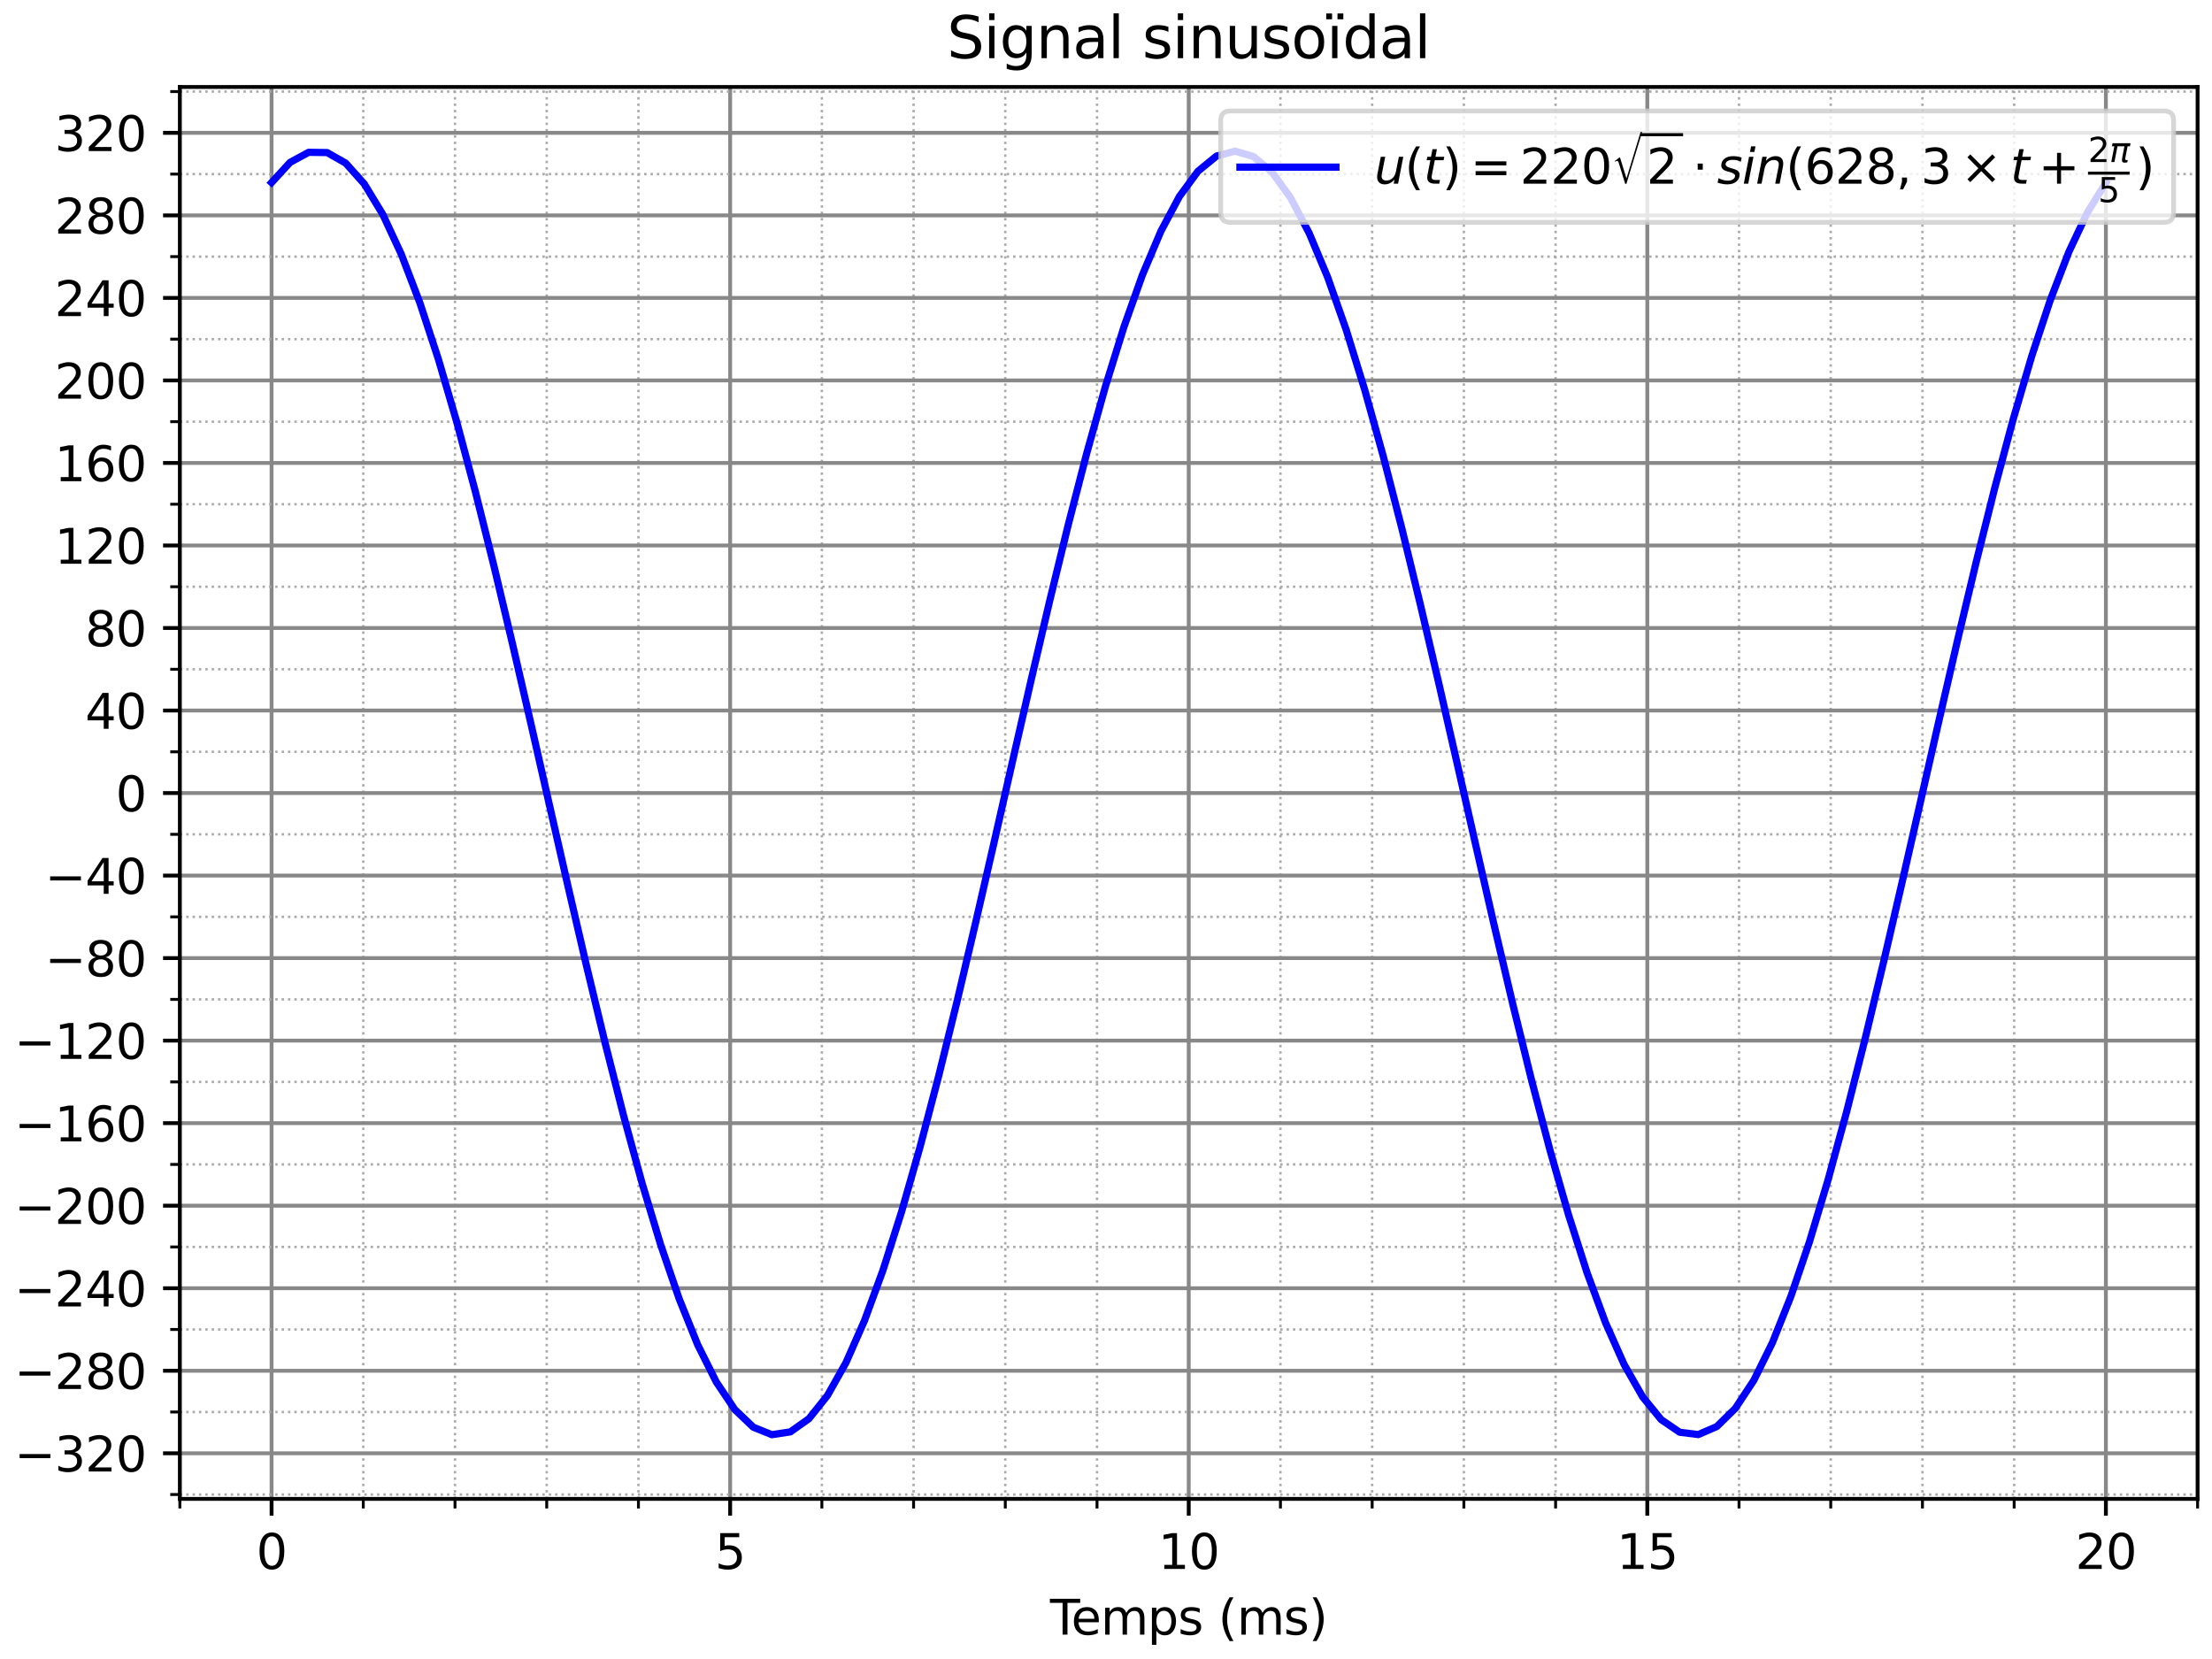 <?xml version="1.0" encoding="utf-8" standalone="no"?>
<!DOCTYPE svg PUBLIC "-//W3C//DTD SVG 1.1//EN"
  "http://www.w3.org/Graphics/SVG/1.1/DTD/svg11.dtd">
<svg xmlns:xlink="http://www.w3.org/1999/xlink" width="460.8pt" height="345.6pt" viewBox="0 0 460.8 345.6" xmlns="http://www.w3.org/2000/svg" version="1.1">
 <defs>
  <style type="text/css">*{stroke-linejoin: round; stroke-linecap: butt}</style>
 </defs>
 <g id="figure_1">
  <g id="patch_1">
   <path d="M 0 345.6 
L 460.8 345.6 
L 460.8 0 
L 0 0 
z
" style="fill: #ffffff"/>
  </g>
  <g id="axes_1">
   <g id="patch_2">
    <path d="M 37.467 312.244 
L 457.8 312.244 
L 457.8 18.118 
L 37.467 18.118 
z
" style="fill: #ffffff"/>
   </g>
   <g id="matplotlib.axis_1">
    <g id="xtick_1">
     <g id="line2d_1">
      <path d="M 56.573 312.244 
L 56.573 18.118 
" clip-path="url(#p493d3ebd73)" style="fill: none; stroke: #888888; stroke-width: 0.8; stroke-linecap: square"/>
     </g>
     <g id="line2d_2">
      <defs>
       <path id="m77d4a01c93" d="M 0 0 
L 0 3.5 
" style="stroke: #000000; stroke-width: 0.8"/>
      </defs>
      <g>
       <use xlink:href="#m77d4a01c93" x="56.573" y="312.244" style="stroke: #000000; stroke-width: 0.8"/>
      </g>
     </g>
     <g id="text_1">
      <!-- 0 -->
      <g transform="translate(53.392 326.842) scale(0.1 -0.1)">
       <defs>
        <path id="DejaVuSans-30" d="M 2034 4250 
Q 1547 4250 1301 3770 
Q 1056 3291 1056 2328 
Q 1056 1369 1301 889 
Q 1547 409 2034 409 
Q 2525 409 2770 889 
Q 3016 1369 3016 2328 
Q 3016 3291 2770 3770 
Q 2525 4250 2034 4250 
z
M 2034 4750 
Q 2819 4750 3233 4129 
Q 3647 3509 3647 2328 
Q 3647 1150 3233 529 
Q 2819 -91 2034 -91 
Q 1250 -91 836 529 
Q 422 1150 422 2328 
Q 422 3509 836 4129 
Q 1250 4750 2034 4750 
z
" transform="scale(0.016)"/>
       </defs>
       <use xlink:href="#DejaVuSans-30"/>
      </g>
     </g>
    </g>
    <g id="xtick_2">
     <g id="line2d_3">
      <path d="M 152.104 312.244 
L 152.104 18.118 
" clip-path="url(#p493d3ebd73)" style="fill: none; stroke: #888888; stroke-width: 0.8; stroke-linecap: square"/>
     </g>
     <g id="line2d_4">
      <g>
       <use xlink:href="#m77d4a01c93" x="152.104" y="312.244" style="stroke: #000000; stroke-width: 0.8"/>
      </g>
     </g>
     <g id="text_2">
      <!-- 5 -->
      <g transform="translate(148.922 326.842) scale(0.1 -0.1)">
       <defs>
        <path id="DejaVuSans-35" d="M 691 4666 
L 3169 4666 
L 3169 4134 
L 1269 4134 
L 1269 2991 
Q 1406 3038 1543 3061 
Q 1681 3084 1819 3084 
Q 2600 3084 3056 2656 
Q 3513 2228 3513 1497 
Q 3513 744 3044 326 
Q 2575 -91 1722 -91 
Q 1428 -91 1123 -41 
Q 819 9 494 109 
L 494 744 
Q 775 591 1075 516 
Q 1375 441 1709 441 
Q 2250 441 2565 725 
Q 2881 1009 2881 1497 
Q 2881 1984 2565 2268 
Q 2250 2553 1709 2553 
Q 1456 2553 1204 2497 
Q 953 2441 691 2322 
L 691 4666 
z
" transform="scale(0.016)"/>
       </defs>
       <use xlink:href="#DejaVuSans-35"/>
      </g>
     </g>
    </g>
    <g id="xtick_3">
     <g id="line2d_5">
      <path d="M 247.634 312.244 
L 247.634 18.118 
" clip-path="url(#p493d3ebd73)" style="fill: none; stroke: #888888; stroke-width: 0.8; stroke-linecap: square"/>
     </g>
     <g id="line2d_6">
      <g>
       <use xlink:href="#m77d4a01c93" x="247.634" y="312.244" style="stroke: #000000; stroke-width: 0.8"/>
      </g>
     </g>
     <g id="text_3">
      <!-- 10 -->
      <g transform="translate(241.271 326.842) scale(0.1 -0.1)">
       <defs>
        <path id="DejaVuSans-31" d="M 794 531 
L 1825 531 
L 1825 4091 
L 703 3866 
L 703 4441 
L 1819 4666 
L 2450 4666 
L 2450 531 
L 3481 531 
L 3481 0 
L 794 0 
L 794 531 
z
" transform="scale(0.016)"/>
       </defs>
       <use xlink:href="#DejaVuSans-31"/>
       <use xlink:href="#DejaVuSans-30" x="63.623"/>
      </g>
     </g>
    </g>
    <g id="xtick_4">
     <g id="line2d_7">
      <path d="M 343.164 312.244 
L 343.164 18.118 
" clip-path="url(#p493d3ebd73)" style="fill: none; stroke: #888888; stroke-width: 0.8; stroke-linecap: square"/>
     </g>
     <g id="line2d_8">
      <g>
       <use xlink:href="#m77d4a01c93" x="343.164" y="312.244" style="stroke: #000000; stroke-width: 0.8"/>
      </g>
     </g>
     <g id="text_4">
      <!-- 15 -->
      <g transform="translate(336.801 326.842) scale(0.1 -0.1)">
       <use xlink:href="#DejaVuSans-31"/>
       <use xlink:href="#DejaVuSans-35" x="63.623"/>
      </g>
     </g>
    </g>
    <g id="xtick_5">
     <g id="line2d_9">
      <path d="M 438.694 312.244 
L 438.694 18.118 
" clip-path="url(#p493d3ebd73)" style="fill: none; stroke: #888888; stroke-width: 0.8; stroke-linecap: square"/>
     </g>
     <g id="line2d_10">
      <g>
       <use xlink:href="#m77d4a01c93" x="438.694" y="312.244" style="stroke: #000000; stroke-width: 0.8"/>
      </g>
     </g>
     <g id="text_5">
      <!-- 20 -->
      <g transform="translate(432.331 326.842) scale(0.1 -0.1)">
       <defs>
        <path id="DejaVuSans-32" d="M 1228 531 
L 3431 531 
L 3431 0 
L 469 0 
L 469 531 
Q 828 903 1448 1529 
Q 2069 2156 2228 2338 
Q 2531 2678 2651 2914 
Q 2772 3150 2772 3378 
Q 2772 3750 2511 3984 
Q 2250 4219 1831 4219 
Q 1534 4219 1204 4116 
Q 875 4013 500 3803 
L 500 4441 
Q 881 4594 1212 4672 
Q 1544 4750 1819 4750 
Q 2544 4750 2975 4387 
Q 3406 4025 3406 3419 
Q 3406 3131 3298 2873 
Q 3191 2616 2906 2266 
Q 2828 2175 2409 1742 
Q 1991 1309 1228 531 
z
" transform="scale(0.016)"/>
       </defs>
       <use xlink:href="#DejaVuSans-32"/>
       <use xlink:href="#DejaVuSans-30" x="63.623"/>
      </g>
     </g>
    </g>
    <g id="xtick_6">
     <g id="line2d_11">
      <path d="M 37.467 312.244 
L 37.467 18.118 
" clip-path="url(#p493d3ebd73)" style="fill: none; stroke-dasharray: 0.5,0.825; stroke-dashoffset: 0; stroke: #aaaaaa; stroke-width: 0.5"/>
     </g>
     <g id="line2d_12">
      <defs>
       <path id="mf59ec5b44b" d="M 0 0 
L 0 2 
" style="stroke: #000000; stroke-width: 0.6"/>
      </defs>
      <g>
       <use xlink:href="#mf59ec5b44b" x="37.467" y="312.244" style="stroke: #000000; stroke-width: 0.6"/>
      </g>
     </g>
    </g>
    <g id="xtick_7">
     <g id="line2d_13">
      <path d="M 75.679 312.244 
L 75.679 18.118 
" clip-path="url(#p493d3ebd73)" style="fill: none; stroke-dasharray: 0.5,0.825; stroke-dashoffset: 0; stroke: #aaaaaa; stroke-width: 0.5"/>
     </g>
     <g id="line2d_14">
      <g>
       <use xlink:href="#mf59ec5b44b" x="75.679" y="312.244" style="stroke: #000000; stroke-width: 0.6"/>
      </g>
     </g>
    </g>
    <g id="xtick_8">
     <g id="line2d_15">
      <path d="M 94.785 312.244 
L 94.785 18.118 
" clip-path="url(#p493d3ebd73)" style="fill: none; stroke-dasharray: 0.5,0.825; stroke-dashoffset: 0; stroke: #aaaaaa; stroke-width: 0.5"/>
     </g>
     <g id="line2d_16">
      <g>
       <use xlink:href="#mf59ec5b44b" x="94.785" y="312.244" style="stroke: #000000; stroke-width: 0.6"/>
      </g>
     </g>
    </g>
    <g id="xtick_9">
     <g id="line2d_17">
      <path d="M 113.891 312.244 
L 113.891 18.118 
" clip-path="url(#p493d3ebd73)" style="fill: none; stroke-dasharray: 0.5,0.825; stroke-dashoffset: 0; stroke: #aaaaaa; stroke-width: 0.5"/>
     </g>
     <g id="line2d_18">
      <g>
       <use xlink:href="#mf59ec5b44b" x="113.891" y="312.244" style="stroke: #000000; stroke-width: 0.6"/>
      </g>
     </g>
    </g>
    <g id="xtick_10">
     <g id="line2d_19">
      <path d="M 132.998 312.244 
L 132.998 18.118 
" clip-path="url(#p493d3ebd73)" style="fill: none; stroke-dasharray: 0.5,0.825; stroke-dashoffset: 0; stroke: #aaaaaa; stroke-width: 0.5"/>
     </g>
     <g id="line2d_20">
      <g>
       <use xlink:href="#mf59ec5b44b" x="132.998" y="312.244" style="stroke: #000000; stroke-width: 0.6"/>
      </g>
     </g>
    </g>
    <g id="xtick_11">
     <g id="line2d_21">
      <path d="M 171.21 312.244 
L 171.21 18.118 
" clip-path="url(#p493d3ebd73)" style="fill: none; stroke-dasharray: 0.5,0.825; stroke-dashoffset: 0; stroke: #aaaaaa; stroke-width: 0.5"/>
     </g>
     <g id="line2d_22">
      <g>
       <use xlink:href="#mf59ec5b44b" x="171.21" y="312.244" style="stroke: #000000; stroke-width: 0.6"/>
      </g>
     </g>
    </g>
    <g id="xtick_12">
     <g id="line2d_23">
      <path d="M 190.316 312.244 
L 190.316 18.118 
" clip-path="url(#p493d3ebd73)" style="fill: none; stroke-dasharray: 0.5,0.825; stroke-dashoffset: 0; stroke: #aaaaaa; stroke-width: 0.5"/>
     </g>
     <g id="line2d_24">
      <g>
       <use xlink:href="#mf59ec5b44b" x="190.316" y="312.244" style="stroke: #000000; stroke-width: 0.6"/>
      </g>
     </g>
    </g>
    <g id="xtick_13">
     <g id="line2d_25">
      <path d="M 209.422 312.244 
L 209.422 18.118 
" clip-path="url(#p493d3ebd73)" style="fill: none; stroke-dasharray: 0.5,0.825; stroke-dashoffset: 0; stroke: #aaaaaa; stroke-width: 0.5"/>
     </g>
     <g id="line2d_26">
      <g>
       <use xlink:href="#mf59ec5b44b" x="209.422" y="312.244" style="stroke: #000000; stroke-width: 0.6"/>
      </g>
     </g>
    </g>
    <g id="xtick_14">
     <g id="line2d_27">
      <path d="M 228.528 312.244 
L 228.528 18.118 
" clip-path="url(#p493d3ebd73)" style="fill: none; stroke-dasharray: 0.5,0.825; stroke-dashoffset: 0; stroke: #aaaaaa; stroke-width: 0.5"/>
     </g>
     <g id="line2d_28">
      <g>
       <use xlink:href="#mf59ec5b44b" x="228.528" y="312.244" style="stroke: #000000; stroke-width: 0.6"/>
      </g>
     </g>
    </g>
    <g id="xtick_15">
     <g id="line2d_29">
      <path d="M 266.74 312.244 
L 266.74 18.118 
" clip-path="url(#p493d3ebd73)" style="fill: none; stroke-dasharray: 0.5,0.825; stroke-dashoffset: 0; stroke: #aaaaaa; stroke-width: 0.5"/>
     </g>
     <g id="line2d_30">
      <g>
       <use xlink:href="#mf59ec5b44b" x="266.74" y="312.244" style="stroke: #000000; stroke-width: 0.6"/>
      </g>
     </g>
    </g>
    <g id="xtick_16">
     <g id="line2d_31">
      <path d="M 285.846 312.244 
L 285.846 18.118 
" clip-path="url(#p493d3ebd73)" style="fill: none; stroke-dasharray: 0.5,0.825; stroke-dashoffset: 0; stroke: #aaaaaa; stroke-width: 0.5"/>
     </g>
     <g id="line2d_32">
      <g>
       <use xlink:href="#mf59ec5b44b" x="285.846" y="312.244" style="stroke: #000000; stroke-width: 0.6"/>
      </g>
     </g>
    </g>
    <g id="xtick_17">
     <g id="line2d_33">
      <path d="M 304.952 312.244 
L 304.952 18.118 
" clip-path="url(#p493d3ebd73)" style="fill: none; stroke-dasharray: 0.5,0.825; stroke-dashoffset: 0; stroke: #aaaaaa; stroke-width: 0.5"/>
     </g>
     <g id="line2d_34">
      <g>
       <use xlink:href="#mf59ec5b44b" x="304.952" y="312.244" style="stroke: #000000; stroke-width: 0.6"/>
      </g>
     </g>
    </g>
    <g id="xtick_18">
     <g id="line2d_35">
      <path d="M 324.058 312.244 
L 324.058 18.118 
" clip-path="url(#p493d3ebd73)" style="fill: none; stroke-dasharray: 0.5,0.825; stroke-dashoffset: 0; stroke: #aaaaaa; stroke-width: 0.5"/>
     </g>
     <g id="line2d_36">
      <g>
       <use xlink:href="#mf59ec5b44b" x="324.058" y="312.244" style="stroke: #000000; stroke-width: 0.6"/>
      </g>
     </g>
    </g>
    <g id="xtick_19">
     <g id="line2d_37">
      <path d="M 362.27 312.244 
L 362.27 18.118 
" clip-path="url(#p493d3ebd73)" style="fill: none; stroke-dasharray: 0.5,0.825; stroke-dashoffset: 0; stroke: #aaaaaa; stroke-width: 0.5"/>
     </g>
     <g id="line2d_38">
      <g>
       <use xlink:href="#mf59ec5b44b" x="362.27" y="312.244" style="stroke: #000000; stroke-width: 0.6"/>
      </g>
     </g>
    </g>
    <g id="xtick_20">
     <g id="line2d_39">
      <path d="M 381.376 312.244 
L 381.376 18.118 
" clip-path="url(#p493d3ebd73)" style="fill: none; stroke-dasharray: 0.5,0.825; stroke-dashoffset: 0; stroke: #aaaaaa; stroke-width: 0.5"/>
     </g>
     <g id="line2d_40">
      <g>
       <use xlink:href="#mf59ec5b44b" x="381.376" y="312.244" style="stroke: #000000; stroke-width: 0.6"/>
      </g>
     </g>
    </g>
    <g id="xtick_21">
     <g id="line2d_41">
      <path d="M 400.482 312.244 
L 400.482 18.118 
" clip-path="url(#p493d3ebd73)" style="fill: none; stroke-dasharray: 0.5,0.825; stroke-dashoffset: 0; stroke: #aaaaaa; stroke-width: 0.5"/>
     </g>
     <g id="line2d_42">
      <g>
       <use xlink:href="#mf59ec5b44b" x="400.482" y="312.244" style="stroke: #000000; stroke-width: 0.6"/>
      </g>
     </g>
    </g>
    <g id="xtick_22">
     <g id="line2d_43">
      <path d="M 419.588 312.244 
L 419.588 18.118 
" clip-path="url(#p493d3ebd73)" style="fill: none; stroke-dasharray: 0.5,0.825; stroke-dashoffset: 0; stroke: #aaaaaa; stroke-width: 0.5"/>
     </g>
     <g id="line2d_44">
      <g>
       <use xlink:href="#mf59ec5b44b" x="419.588" y="312.244" style="stroke: #000000; stroke-width: 0.6"/>
      </g>
     </g>
    </g>
    <g id="xtick_23">
     <g id="line2d_45">
      <path d="M 457.8 312.244 
L 457.8 18.118 
" clip-path="url(#p493d3ebd73)" style="fill: none; stroke-dasharray: 0.5,0.825; stroke-dashoffset: 0; stroke: #aaaaaa; stroke-width: 0.5"/>
     </g>
     <g id="line2d_46">
      <g>
       <use xlink:href="#mf59ec5b44b" x="457.8" y="312.244" style="stroke: #000000; stroke-width: 0.6"/>
      </g>
     </g>
    </g>
    <g id="text_6">
     <!-- Temps (ms) -->
     <g transform="translate(218.738 340.52) scale(0.1 -0.1)">
      <defs>
       <path id="DejaVuSans-54" d="M -19 4666 
L 3928 4666 
L 3928 4134 
L 2272 4134 
L 2272 0 
L 1638 0 
L 1638 4134 
L -19 4134 
L -19 4666 
z
" transform="scale(0.016)"/>
       <path id="DejaVuSans-65" d="M 3597 1894 
L 3597 1613 
L 953 1613 
Q 991 1019 1311 708 
Q 1631 397 2203 397 
Q 2534 397 2845 478 
Q 3156 559 3463 722 
L 3463 178 
Q 3153 47 2828 -22 
Q 2503 -91 2169 -91 
Q 1331 -91 842 396 
Q 353 884 353 1716 
Q 353 2575 817 3079 
Q 1281 3584 2069 3584 
Q 2775 3584 3186 3129 
Q 3597 2675 3597 1894 
z
M 3022 2063 
Q 3016 2534 2758 2815 
Q 2500 3097 2075 3097 
Q 1594 3097 1305 2825 
Q 1016 2553 972 2059 
L 3022 2063 
z
" transform="scale(0.016)"/>
       <path id="DejaVuSans-6d" d="M 3328 2828 
Q 3544 3216 3844 3400 
Q 4144 3584 4550 3584 
Q 5097 3584 5394 3201 
Q 5691 2819 5691 2113 
L 5691 0 
L 5113 0 
L 5113 2094 
Q 5113 2597 4934 2840 
Q 4756 3084 4391 3084 
Q 3944 3084 3684 2787 
Q 3425 2491 3425 1978 
L 3425 0 
L 2847 0 
L 2847 2094 
Q 2847 2600 2669 2842 
Q 2491 3084 2119 3084 
Q 1678 3084 1418 2786 
Q 1159 2488 1159 1978 
L 1159 0 
L 581 0 
L 581 3500 
L 1159 3500 
L 1159 2956 
Q 1356 3278 1631 3431 
Q 1906 3584 2284 3584 
Q 2666 3584 2933 3390 
Q 3200 3197 3328 2828 
z
" transform="scale(0.016)"/>
       <path id="DejaVuSans-70" d="M 1159 525 
L 1159 -1331 
L 581 -1331 
L 581 3500 
L 1159 3500 
L 1159 2969 
Q 1341 3281 1617 3432 
Q 1894 3584 2278 3584 
Q 2916 3584 3314 3078 
Q 3713 2572 3713 1747 
Q 3713 922 3314 415 
Q 2916 -91 2278 -91 
Q 1894 -91 1617 61 
Q 1341 213 1159 525 
z
M 3116 1747 
Q 3116 2381 2855 2742 
Q 2594 3103 2138 3103 
Q 1681 3103 1420 2742 
Q 1159 2381 1159 1747 
Q 1159 1113 1420 752 
Q 1681 391 2138 391 
Q 2594 391 2855 752 
Q 3116 1113 3116 1747 
z
" transform="scale(0.016)"/>
       <path id="DejaVuSans-73" d="M 2834 3397 
L 2834 2853 
Q 2591 2978 2328 3040 
Q 2066 3103 1784 3103 
Q 1356 3103 1142 2972 
Q 928 2841 928 2578 
Q 928 2378 1081 2264 
Q 1234 2150 1697 2047 
L 1894 2003 
Q 2506 1872 2764 1633 
Q 3022 1394 3022 966 
Q 3022 478 2636 193 
Q 2250 -91 1575 -91 
Q 1294 -91 989 -36 
Q 684 19 347 128 
L 347 722 
Q 666 556 975 473 
Q 1284 391 1588 391 
Q 1994 391 2212 530 
Q 2431 669 2431 922 
Q 2431 1156 2273 1281 
Q 2116 1406 1581 1522 
L 1381 1569 
Q 847 1681 609 1914 
Q 372 2147 372 2553 
Q 372 3047 722 3315 
Q 1072 3584 1716 3584 
Q 2034 3584 2315 3537 
Q 2597 3491 2834 3397 
z
" transform="scale(0.016)"/>
       <path id="DejaVuSans-20" transform="scale(0.016)"/>
       <path id="DejaVuSans-28" d="M 1984 4856 
Q 1566 4138 1362 3434 
Q 1159 2731 1159 2009 
Q 1159 1288 1364 580 
Q 1569 -128 1984 -844 
L 1484 -844 
Q 1016 -109 783 600 
Q 550 1309 550 2009 
Q 550 2706 781 3412 
Q 1013 4119 1484 4856 
L 1984 4856 
z
" transform="scale(0.016)"/>
       <path id="DejaVuSans-29" d="M 513 4856 
L 1013 4856 
Q 1481 4119 1714 3412 
Q 1947 2706 1947 2009 
Q 1947 1309 1714 600 
Q 1481 -109 1013 -844 
L 513 -844 
Q 928 -128 1133 580 
Q 1338 1288 1338 2009 
Q 1338 2731 1133 3434 
Q 928 4138 513 4856 
z
" transform="scale(0.016)"/>
      </defs>
      <use xlink:href="#DejaVuSans-54"/>
      <use xlink:href="#DejaVuSans-65" x="44.084"/>
      <use xlink:href="#DejaVuSans-6d" x="105.607"/>
      <use xlink:href="#DejaVuSans-70" x="203.02"/>
      <use xlink:href="#DejaVuSans-73" x="266.496"/>
      <use xlink:href="#DejaVuSans-20" x="318.596"/>
      <use xlink:href="#DejaVuSans-28" x="350.383"/>
      <use xlink:href="#DejaVuSans-6d" x="389.396"/>
      <use xlink:href="#DejaVuSans-73" x="486.809"/>
      <use xlink:href="#DejaVuSans-29" x="538.908"/>
     </g>
    </g>
   </g>
   <g id="matplotlib.axis_2">
    <g id="ytick_1">
     <g id="line2d_47">
      <path d="M 37.467 302.742 
L 457.8 302.742 
" clip-path="url(#p493d3ebd73)" style="fill: none; stroke: #888888; stroke-width: 0.8; stroke-linecap: square"/>
     </g>
     <g id="line2d_48">
      <defs>
       <path id="mbb83f5031d" d="M 0 0 
L -3.5 0 
" style="stroke: #000000; stroke-width: 0.8"/>
      </defs>
      <g>
       <use xlink:href="#mbb83f5031d" x="37.467" y="302.742" style="stroke: #000000; stroke-width: 0.8"/>
      </g>
     </g>
     <g id="text_7">
      <!-- −320 -->
      <g transform="translate(3 306.542) scale(0.1 -0.1)">
       <defs>
        <path id="DejaVuSans-2212" d="M 678 2272 
L 4684 2272 
L 4684 1741 
L 678 1741 
L 678 2272 
z
" transform="scale(0.016)"/>
        <path id="DejaVuSans-33" d="M 2597 2516 
Q 3050 2419 3304 2112 
Q 3559 1806 3559 1356 
Q 3559 666 3084 287 
Q 2609 -91 1734 -91 
Q 1441 -91 1130 -33 
Q 819 25 488 141 
L 488 750 
Q 750 597 1062 519 
Q 1375 441 1716 441 
Q 2309 441 2620 675 
Q 2931 909 2931 1356 
Q 2931 1769 2642 2001 
Q 2353 2234 1838 2234 
L 1294 2234 
L 1294 2753 
L 1863 2753 
Q 2328 2753 2575 2939 
Q 2822 3125 2822 3475 
Q 2822 3834 2567 4026 
Q 2313 4219 1838 4219 
Q 1578 4219 1281 4162 
Q 984 4106 628 3988 
L 628 4550 
Q 988 4650 1302 4700 
Q 1616 4750 1894 4750 
Q 2613 4750 3031 4423 
Q 3450 4097 3450 3541 
Q 3450 3153 3228 2886 
Q 3006 2619 2597 2516 
z
" transform="scale(0.016)"/>
       </defs>
       <use xlink:href="#DejaVuSans-2212"/>
       <use xlink:href="#DejaVuSans-33" x="83.789"/>
       <use xlink:href="#DejaVuSans-32" x="147.412"/>
       <use xlink:href="#DejaVuSans-30" x="211.035"/>
      </g>
     </g>
    </g>
    <g id="ytick_2">
     <g id="line2d_49">
      <path d="M 37.467 285.55 
L 457.8 285.55 
" clip-path="url(#p493d3ebd73)" style="fill: none; stroke: #888888; stroke-width: 0.8; stroke-linecap: square"/>
     </g>
     <g id="line2d_50">
      <g>
       <use xlink:href="#mbb83f5031d" x="37.467" y="285.55" style="stroke: #000000; stroke-width: 0.8"/>
      </g>
     </g>
     <g id="text_8">
      <!-- −280 -->
      <g transform="translate(3 289.35) scale(0.1 -0.1)">
       <defs>
        <path id="DejaVuSans-38" d="M 2034 2216 
Q 1584 2216 1326 1975 
Q 1069 1734 1069 1313 
Q 1069 891 1326 650 
Q 1584 409 2034 409 
Q 2484 409 2743 651 
Q 3003 894 3003 1313 
Q 3003 1734 2745 1975 
Q 2488 2216 2034 2216 
z
M 1403 2484 
Q 997 2584 770 2862 
Q 544 3141 544 3541 
Q 544 4100 942 4425 
Q 1341 4750 2034 4750 
Q 2731 4750 3128 4425 
Q 3525 4100 3525 3541 
Q 3525 3141 3298 2862 
Q 3072 2584 2669 2484 
Q 3125 2378 3379 2068 
Q 3634 1759 3634 1313 
Q 3634 634 3220 271 
Q 2806 -91 2034 -91 
Q 1263 -91 848 271 
Q 434 634 434 1313 
Q 434 1759 690 2068 
Q 947 2378 1403 2484 
z
M 1172 3481 
Q 1172 3119 1398 2916 
Q 1625 2713 2034 2713 
Q 2441 2713 2670 2916 
Q 2900 3119 2900 3481 
Q 2900 3844 2670 4047 
Q 2441 4250 2034 4250 
Q 1625 4250 1398 4047 
Q 1172 3844 1172 3481 
z
" transform="scale(0.016)"/>
       </defs>
       <use xlink:href="#DejaVuSans-2212"/>
       <use xlink:href="#DejaVuSans-32" x="83.789"/>
       <use xlink:href="#DejaVuSans-38" x="147.412"/>
       <use xlink:href="#DejaVuSans-30" x="211.035"/>
      </g>
     </g>
    </g>
    <g id="ytick_3">
     <g id="line2d_51">
      <path d="M 37.467 268.359 
L 457.8 268.359 
" clip-path="url(#p493d3ebd73)" style="fill: none; stroke: #888888; stroke-width: 0.8; stroke-linecap: square"/>
     </g>
     <g id="line2d_52">
      <g>
       <use xlink:href="#mbb83f5031d" x="37.467" y="268.359" style="stroke: #000000; stroke-width: 0.8"/>
      </g>
     </g>
     <g id="text_9">
      <!-- −240 -->
      <g transform="translate(3 272.158) scale(0.1 -0.1)">
       <defs>
        <path id="DejaVuSans-34" d="M 2419 4116 
L 825 1625 
L 2419 1625 
L 2419 4116 
z
M 2253 4666 
L 3047 4666 
L 3047 1625 
L 3713 1625 
L 3713 1100 
L 3047 1100 
L 3047 0 
L 2419 0 
L 2419 1100 
L 313 1100 
L 313 1709 
L 2253 4666 
z
" transform="scale(0.016)"/>
       </defs>
       <use xlink:href="#DejaVuSans-2212"/>
       <use xlink:href="#DejaVuSans-32" x="83.789"/>
       <use xlink:href="#DejaVuSans-34" x="147.412"/>
       <use xlink:href="#DejaVuSans-30" x="211.035"/>
      </g>
     </g>
    </g>
    <g id="ytick_4">
     <g id="line2d_53">
      <path d="M 37.467 251.167 
L 457.8 251.167 
" clip-path="url(#p493d3ebd73)" style="fill: none; stroke: #888888; stroke-width: 0.8; stroke-linecap: square"/>
     </g>
     <g id="line2d_54">
      <g>
       <use xlink:href="#mbb83f5031d" x="37.467" y="251.167" style="stroke: #000000; stroke-width: 0.8"/>
      </g>
     </g>
     <g id="text_10">
      <!-- −200 -->
      <g transform="translate(3 254.966) scale(0.1 -0.1)">
       <use xlink:href="#DejaVuSans-2212"/>
       <use xlink:href="#DejaVuSans-32" x="83.789"/>
       <use xlink:href="#DejaVuSans-30" x="147.412"/>
       <use xlink:href="#DejaVuSans-30" x="211.035"/>
      </g>
     </g>
    </g>
    <g id="ytick_5">
     <g id="line2d_55">
      <path d="M 37.467 233.975 
L 457.8 233.975 
" clip-path="url(#p493d3ebd73)" style="fill: none; stroke: #888888; stroke-width: 0.8; stroke-linecap: square"/>
     </g>
     <g id="line2d_56">
      <g>
       <use xlink:href="#mbb83f5031d" x="37.467" y="233.975" style="stroke: #000000; stroke-width: 0.8"/>
      </g>
     </g>
     <g id="text_11">
      <!-- −160 -->
      <g transform="translate(3 237.774) scale(0.1 -0.1)">
       <defs>
        <path id="DejaVuSans-36" d="M 2113 2584 
Q 1688 2584 1439 2293 
Q 1191 2003 1191 1497 
Q 1191 994 1439 701 
Q 1688 409 2113 409 
Q 2538 409 2786 701 
Q 3034 994 3034 1497 
Q 3034 2003 2786 2293 
Q 2538 2584 2113 2584 
z
M 3366 4563 
L 3366 3988 
Q 3128 4100 2886 4159 
Q 2644 4219 2406 4219 
Q 1781 4219 1451 3797 
Q 1122 3375 1075 2522 
Q 1259 2794 1537 2939 
Q 1816 3084 2150 3084 
Q 2853 3084 3261 2657 
Q 3669 2231 3669 1497 
Q 3669 778 3244 343 
Q 2819 -91 2113 -91 
Q 1303 -91 875 529 
Q 447 1150 447 2328 
Q 447 3434 972 4092 
Q 1497 4750 2381 4750 
Q 2619 4750 2861 4703 
Q 3103 4656 3366 4563 
z
" transform="scale(0.016)"/>
       </defs>
       <use xlink:href="#DejaVuSans-2212"/>
       <use xlink:href="#DejaVuSans-31" x="83.789"/>
       <use xlink:href="#DejaVuSans-36" x="147.412"/>
       <use xlink:href="#DejaVuSans-30" x="211.035"/>
      </g>
     </g>
    </g>
    <g id="ytick_6">
     <g id="line2d_57">
      <path d="M 37.467 216.783 
L 457.8 216.783 
" clip-path="url(#p493d3ebd73)" style="fill: none; stroke: #888888; stroke-width: 0.8; stroke-linecap: square"/>
     </g>
     <g id="line2d_58">
      <g>
       <use xlink:href="#mbb83f5031d" x="37.467" y="216.783" style="stroke: #000000; stroke-width: 0.8"/>
      </g>
     </g>
     <g id="text_12">
      <!-- −120 -->
      <g transform="translate(3 220.582) scale(0.1 -0.1)">
       <use xlink:href="#DejaVuSans-2212"/>
       <use xlink:href="#DejaVuSans-31" x="83.789"/>
       <use xlink:href="#DejaVuSans-32" x="147.412"/>
       <use xlink:href="#DejaVuSans-30" x="211.035"/>
      </g>
     </g>
    </g>
    <g id="ytick_7">
     <g id="line2d_59">
      <path d="M 37.467 199.591 
L 457.8 199.591 
" clip-path="url(#p493d3ebd73)" style="fill: none; stroke: #888888; stroke-width: 0.8; stroke-linecap: square"/>
     </g>
     <g id="line2d_60">
      <g>
       <use xlink:href="#mbb83f5031d" x="37.467" y="199.591" style="stroke: #000000; stroke-width: 0.8"/>
      </g>
     </g>
     <g id="text_13">
      <!-- −80 -->
      <g transform="translate(9.363 203.391) scale(0.1 -0.1)">
       <use xlink:href="#DejaVuSans-2212"/>
       <use xlink:href="#DejaVuSans-38" x="83.789"/>
       <use xlink:href="#DejaVuSans-30" x="147.412"/>
      </g>
     </g>
    </g>
    <g id="ytick_8">
     <g id="line2d_61">
      <path d="M 37.467 182.4 
L 457.8 182.4 
" clip-path="url(#p493d3ebd73)" style="fill: none; stroke: #888888; stroke-width: 0.8; stroke-linecap: square"/>
     </g>
     <g id="line2d_62">
      <g>
       <use xlink:href="#mbb83f5031d" x="37.467" y="182.4" style="stroke: #000000; stroke-width: 0.8"/>
      </g>
     </g>
     <g id="text_14">
      <!-- −40 -->
      <g transform="translate(9.363 186.199) scale(0.1 -0.1)">
       <use xlink:href="#DejaVuSans-2212"/>
       <use xlink:href="#DejaVuSans-34" x="83.789"/>
       <use xlink:href="#DejaVuSans-30" x="147.412"/>
      </g>
     </g>
    </g>
    <g id="ytick_9">
     <g id="line2d_63">
      <path d="M 37.467 165.208 
L 457.8 165.208 
" clip-path="url(#p493d3ebd73)" style="fill: none; stroke: #888888; stroke-width: 0.8; stroke-linecap: square"/>
     </g>
     <g id="line2d_64">
      <g>
       <use xlink:href="#mbb83f5031d" x="37.467" y="165.208" style="stroke: #000000; stroke-width: 0.8"/>
      </g>
     </g>
     <g id="text_15">
      <!-- 0 -->
      <g transform="translate(24.105 169.007) scale(0.1 -0.1)">
       <use xlink:href="#DejaVuSans-30"/>
      </g>
     </g>
    </g>
    <g id="ytick_10">
     <g id="line2d_65">
      <path d="M 37.467 148.016 
L 457.8 148.016 
" clip-path="url(#p493d3ebd73)" style="fill: none; stroke: #888888; stroke-width: 0.8; stroke-linecap: square"/>
     </g>
     <g id="line2d_66">
      <g>
       <use xlink:href="#mbb83f5031d" x="37.467" y="148.016" style="stroke: #000000; stroke-width: 0.8"/>
      </g>
     </g>
     <g id="text_16">
      <!-- 40 -->
      <g transform="translate(17.742 151.815) scale(0.1 -0.1)">
       <use xlink:href="#DejaVuSans-34"/>
       <use xlink:href="#DejaVuSans-30" x="63.623"/>
      </g>
     </g>
    </g>
    <g id="ytick_11">
     <g id="line2d_67">
      <path d="M 37.467 130.824 
L 457.8 130.824 
" clip-path="url(#p493d3ebd73)" style="fill: none; stroke: #888888; stroke-width: 0.8; stroke-linecap: square"/>
     </g>
     <g id="line2d_68">
      <g>
       <use xlink:href="#mbb83f5031d" x="37.467" y="130.824" style="stroke: #000000; stroke-width: 0.8"/>
      </g>
     </g>
     <g id="text_17">
      <!-- 80 -->
      <g transform="translate(17.742 134.623) scale(0.1 -0.1)">
       <use xlink:href="#DejaVuSans-38"/>
       <use xlink:href="#DejaVuSans-30" x="63.623"/>
      </g>
     </g>
    </g>
    <g id="ytick_12">
     <g id="line2d_69">
      <path d="M 37.467 113.632 
L 457.8 113.632 
" clip-path="url(#p493d3ebd73)" style="fill: none; stroke: #888888; stroke-width: 0.8; stroke-linecap: square"/>
     </g>
     <g id="line2d_70">
      <g>
       <use xlink:href="#mbb83f5031d" x="37.467" y="113.632" style="stroke: #000000; stroke-width: 0.8"/>
      </g>
     </g>
     <g id="text_18">
      <!-- 120 -->
      <g transform="translate(11.38 117.432) scale(0.1 -0.1)">
       <use xlink:href="#DejaVuSans-31"/>
       <use xlink:href="#DejaVuSans-32" x="63.623"/>
       <use xlink:href="#DejaVuSans-30" x="127.246"/>
      </g>
     </g>
    </g>
    <g id="ytick_13">
     <g id="line2d_71">
      <path d="M 37.467 96.441 
L 457.8 96.441 
" clip-path="url(#p493d3ebd73)" style="fill: none; stroke: #888888; stroke-width: 0.8; stroke-linecap: square"/>
     </g>
     <g id="line2d_72">
      <g>
       <use xlink:href="#mbb83f5031d" x="37.467" y="96.441" style="stroke: #000000; stroke-width: 0.8"/>
      </g>
     </g>
     <g id="text_19">
      <!-- 160 -->
      <g transform="translate(11.38 100.24) scale(0.1 -0.1)">
       <use xlink:href="#DejaVuSans-31"/>
       <use xlink:href="#DejaVuSans-36" x="63.623"/>
       <use xlink:href="#DejaVuSans-30" x="127.246"/>
      </g>
     </g>
    </g>
    <g id="ytick_14">
     <g id="line2d_73">
      <path d="M 37.467 79.249 
L 457.8 79.249 
" clip-path="url(#p493d3ebd73)" style="fill: none; stroke: #888888; stroke-width: 0.8; stroke-linecap: square"/>
     </g>
     <g id="line2d_74">
      <g>
       <use xlink:href="#mbb83f5031d" x="37.467" y="79.249" style="stroke: #000000; stroke-width: 0.8"/>
      </g>
     </g>
     <g id="text_20">
      <!-- 200 -->
      <g transform="translate(11.38 83.048) scale(0.1 -0.1)">
       <use xlink:href="#DejaVuSans-32"/>
       <use xlink:href="#DejaVuSans-30" x="63.623"/>
       <use xlink:href="#DejaVuSans-30" x="127.246"/>
      </g>
     </g>
    </g>
    <g id="ytick_15">
     <g id="line2d_75">
      <path d="M 37.467 62.057 
L 457.8 62.057 
" clip-path="url(#p493d3ebd73)" style="fill: none; stroke: #888888; stroke-width: 0.8; stroke-linecap: square"/>
     </g>
     <g id="line2d_76">
      <g>
       <use xlink:href="#mbb83f5031d" x="37.467" y="62.057" style="stroke: #000000; stroke-width: 0.8"/>
      </g>
     </g>
     <g id="text_21">
      <!-- 240 -->
      <g transform="translate(11.38 65.856) scale(0.1 -0.1)">
       <use xlink:href="#DejaVuSans-32"/>
       <use xlink:href="#DejaVuSans-34" x="63.623"/>
       <use xlink:href="#DejaVuSans-30" x="127.246"/>
      </g>
     </g>
    </g>
    <g id="ytick_16">
     <g id="line2d_77">
      <path d="M 37.467 44.865 
L 457.8 44.865 
" clip-path="url(#p493d3ebd73)" style="fill: none; stroke: #888888; stroke-width: 0.8; stroke-linecap: square"/>
     </g>
     <g id="line2d_78">
      <g>
       <use xlink:href="#mbb83f5031d" x="37.467" y="44.865" style="stroke: #000000; stroke-width: 0.8"/>
      </g>
     </g>
     <g id="text_22">
      <!-- 280 -->
      <g transform="translate(11.38 48.664) scale(0.1 -0.1)">
       <use xlink:href="#DejaVuSans-32"/>
       <use xlink:href="#DejaVuSans-38" x="63.623"/>
       <use xlink:href="#DejaVuSans-30" x="127.246"/>
      </g>
     </g>
    </g>
    <g id="ytick_17">
     <g id="line2d_79">
      <path d="M 37.467 27.673 
L 457.8 27.673 
" clip-path="url(#p493d3ebd73)" style="fill: none; stroke: #888888; stroke-width: 0.8; stroke-linecap: square"/>
     </g>
     <g id="line2d_80">
      <g>
       <use xlink:href="#mbb83f5031d" x="37.467" y="27.673" style="stroke: #000000; stroke-width: 0.8"/>
      </g>
     </g>
     <g id="text_23">
      <!-- 320 -->
      <g transform="translate(11.38 31.473) scale(0.1 -0.1)">
       <use xlink:href="#DejaVuSans-33"/>
       <use xlink:href="#DejaVuSans-32" x="63.623"/>
       <use xlink:href="#DejaVuSans-30" x="127.246"/>
      </g>
     </g>
    </g>
    <g id="ytick_18">
     <g id="line2d_81">
      <path d="M 37.467 311.338 
L 457.8 311.338 
" clip-path="url(#p493d3ebd73)" style="fill: none; stroke-dasharray: 0.5,0.825; stroke-dashoffset: 0; stroke: #aaaaaa; stroke-width: 0.5"/>
     </g>
     <g id="line2d_82">
      <defs>
       <path id="m03374c7434" d="M 0 0 
L -2 0 
" style="stroke: #000000; stroke-width: 0.6"/>
      </defs>
      <g>
       <use xlink:href="#m03374c7434" x="37.467" y="311.338" style="stroke: #000000; stroke-width: 0.6"/>
      </g>
     </g>
    </g>
    <g id="ytick_19">
     <g id="line2d_83">
      <path d="M 37.467 294.146 
L 457.8 294.146 
" clip-path="url(#p493d3ebd73)" style="fill: none; stroke-dasharray: 0.5,0.825; stroke-dashoffset: 0; stroke: #aaaaaa; stroke-width: 0.5"/>
     </g>
     <g id="line2d_84">
      <g>
       <use xlink:href="#m03374c7434" x="37.467" y="294.146" style="stroke: #000000; stroke-width: 0.6"/>
      </g>
     </g>
    </g>
    <g id="ytick_20">
     <g id="line2d_85">
      <path d="M 37.467 276.955 
L 457.8 276.955 
" clip-path="url(#p493d3ebd73)" style="fill: none; stroke-dasharray: 0.5,0.825; stroke-dashoffset: 0; stroke: #aaaaaa; stroke-width: 0.5"/>
     </g>
     <g id="line2d_86">
      <g>
       <use xlink:href="#m03374c7434" x="37.467" y="276.955" style="stroke: #000000; stroke-width: 0.6"/>
      </g>
     </g>
    </g>
    <g id="ytick_21">
     <g id="line2d_87">
      <path d="M 37.467 259.763 
L 457.8 259.763 
" clip-path="url(#p493d3ebd73)" style="fill: none; stroke-dasharray: 0.5,0.825; stroke-dashoffset: 0; stroke: #aaaaaa; stroke-width: 0.5"/>
     </g>
     <g id="line2d_88">
      <g>
       <use xlink:href="#m03374c7434" x="37.467" y="259.763" style="stroke: #000000; stroke-width: 0.6"/>
      </g>
     </g>
    </g>
    <g id="ytick_22">
     <g id="line2d_89">
      <path d="M 37.467 242.571 
L 457.8 242.571 
" clip-path="url(#p493d3ebd73)" style="fill: none; stroke-dasharray: 0.5,0.825; stroke-dashoffset: 0; stroke: #aaaaaa; stroke-width: 0.5"/>
     </g>
     <g id="line2d_90">
      <g>
       <use xlink:href="#m03374c7434" x="37.467" y="242.571" style="stroke: #000000; stroke-width: 0.6"/>
      </g>
     </g>
    </g>
    <g id="ytick_23">
     <g id="line2d_91">
      <path d="M 37.467 225.379 
L 457.8 225.379 
" clip-path="url(#p493d3ebd73)" style="fill: none; stroke-dasharray: 0.5,0.825; stroke-dashoffset: 0; stroke: #aaaaaa; stroke-width: 0.5"/>
     </g>
     <g id="line2d_92">
      <g>
       <use xlink:href="#m03374c7434" x="37.467" y="225.379" style="stroke: #000000; stroke-width: 0.6"/>
      </g>
     </g>
    </g>
    <g id="ytick_24">
     <g id="line2d_93">
      <path d="M 37.467 208.187 
L 457.8 208.187 
" clip-path="url(#p493d3ebd73)" style="fill: none; stroke-dasharray: 0.5,0.825; stroke-dashoffset: 0; stroke: #aaaaaa; stroke-width: 0.5"/>
     </g>
     <g id="line2d_94">
      <g>
       <use xlink:href="#m03374c7434" x="37.467" y="208.187" style="stroke: #000000; stroke-width: 0.6"/>
      </g>
     </g>
    </g>
    <g id="ytick_25">
     <g id="line2d_95">
      <path d="M 37.467 190.996 
L 457.8 190.996 
" clip-path="url(#p493d3ebd73)" style="fill: none; stroke-dasharray: 0.5,0.825; stroke-dashoffset: 0; stroke: #aaaaaa; stroke-width: 0.5"/>
     </g>
     <g id="line2d_96">
      <g>
       <use xlink:href="#m03374c7434" x="37.467" y="190.996" style="stroke: #000000; stroke-width: 0.6"/>
      </g>
     </g>
    </g>
    <g id="ytick_26">
     <g id="line2d_97">
      <path d="M 37.467 173.804 
L 457.8 173.804 
" clip-path="url(#p493d3ebd73)" style="fill: none; stroke-dasharray: 0.5,0.825; stroke-dashoffset: 0; stroke: #aaaaaa; stroke-width: 0.5"/>
     </g>
     <g id="line2d_98">
      <g>
       <use xlink:href="#m03374c7434" x="37.467" y="173.804" style="stroke: #000000; stroke-width: 0.6"/>
      </g>
     </g>
    </g>
    <g id="ytick_27">
     <g id="line2d_99">
      <path d="M 37.467 156.612 
L 457.8 156.612 
" clip-path="url(#p493d3ebd73)" style="fill: none; stroke-dasharray: 0.5,0.825; stroke-dashoffset: 0; stroke: #aaaaaa; stroke-width: 0.5"/>
     </g>
     <g id="line2d_100">
      <g>
       <use xlink:href="#m03374c7434" x="37.467" y="156.612" style="stroke: #000000; stroke-width: 0.6"/>
      </g>
     </g>
    </g>
    <g id="ytick_28">
     <g id="line2d_101">
      <path d="M 37.467 139.42 
L 457.8 139.42 
" clip-path="url(#p493d3ebd73)" style="fill: none; stroke-dasharray: 0.5,0.825; stroke-dashoffset: 0; stroke: #aaaaaa; stroke-width: 0.5"/>
     </g>
     <g id="line2d_102">
      <g>
       <use xlink:href="#m03374c7434" x="37.467" y="139.42" style="stroke: #000000; stroke-width: 0.6"/>
      </g>
     </g>
    </g>
    <g id="ytick_29">
     <g id="line2d_103">
      <path d="M 37.467 122.228 
L 457.8 122.228 
" clip-path="url(#p493d3ebd73)" style="fill: none; stroke-dasharray: 0.5,0.825; stroke-dashoffset: 0; stroke: #aaaaaa; stroke-width: 0.5"/>
     </g>
     <g id="line2d_104">
      <g>
       <use xlink:href="#m03374c7434" x="37.467" y="122.228" style="stroke: #000000; stroke-width: 0.6"/>
      </g>
     </g>
    </g>
    <g id="ytick_30">
     <g id="line2d_105">
      <path d="M 37.467 105.037 
L 457.8 105.037 
" clip-path="url(#p493d3ebd73)" style="fill: none; stroke-dasharray: 0.5,0.825; stroke-dashoffset: 0; stroke: #aaaaaa; stroke-width: 0.5"/>
     </g>
     <g id="line2d_106">
      <g>
       <use xlink:href="#m03374c7434" x="37.467" y="105.037" style="stroke: #000000; stroke-width: 0.6"/>
      </g>
     </g>
    </g>
    <g id="ytick_31">
     <g id="line2d_107">
      <path d="M 37.467 87.845 
L 457.8 87.845 
" clip-path="url(#p493d3ebd73)" style="fill: none; stroke-dasharray: 0.5,0.825; stroke-dashoffset: 0; stroke: #aaaaaa; stroke-width: 0.5"/>
     </g>
     <g id="line2d_108">
      <g>
       <use xlink:href="#m03374c7434" x="37.467" y="87.845" style="stroke: #000000; stroke-width: 0.6"/>
      </g>
     </g>
    </g>
    <g id="ytick_32">
     <g id="line2d_109">
      <path d="M 37.467 70.653 
L 457.8 70.653 
" clip-path="url(#p493d3ebd73)" style="fill: none; stroke-dasharray: 0.5,0.825; stroke-dashoffset: 0; stroke: #aaaaaa; stroke-width: 0.5"/>
     </g>
     <g id="line2d_110">
      <g>
       <use xlink:href="#m03374c7434" x="37.467" y="70.653" style="stroke: #000000; stroke-width: 0.6"/>
      </g>
     </g>
    </g>
    <g id="ytick_33">
     <g id="line2d_111">
      <path d="M 37.467 53.461 
L 457.8 53.461 
" clip-path="url(#p493d3ebd73)" style="fill: none; stroke-dasharray: 0.5,0.825; stroke-dashoffset: 0; stroke: #aaaaaa; stroke-width: 0.5"/>
     </g>
     <g id="line2d_112">
      <g>
       <use xlink:href="#m03374c7434" x="37.467" y="53.461" style="stroke: #000000; stroke-width: 0.6"/>
      </g>
     </g>
    </g>
    <g id="ytick_34">
     <g id="line2d_113">
      <path d="M 37.467 36.269 
L 457.8 36.269 
" clip-path="url(#p493d3ebd73)" style="fill: none; stroke-dasharray: 0.5,0.825; stroke-dashoffset: 0; stroke: #aaaaaa; stroke-width: 0.5"/>
     </g>
     <g id="line2d_114">
      <g>
       <use xlink:href="#m03374c7434" x="37.467" y="36.269" style="stroke: #000000; stroke-width: 0.6"/>
      </g>
     </g>
    </g>
    <g id="ytick_35">
     <g id="line2d_115">
      <path d="M 37.467 19.078 
L 457.8 19.078 
" clip-path="url(#p493d3ebd73)" style="fill: none; stroke-dasharray: 0.5,0.825; stroke-dashoffset: 0; stroke: #aaaaaa; stroke-width: 0.5"/>
     </g>
     <g id="line2d_116">
      <g>
       <use xlink:href="#m03374c7434" x="37.467" y="19.078" style="stroke: #000000; stroke-width: 0.6"/>
      </g>
     </g>
    </g>
   </g>
   <g id="line2d_117">
    <path d="M 56.573 38.032 
L 60.433 33.824 
L 64.293 31.73 
L 68.153 31.784 
L 72.013 33.984 
L 75.872 38.297 
L 79.732 44.651 
L 83.592 52.945 
L 87.452 63.045 
L 91.312 74.789 
L 95.171 87.988 
L 99.031 102.43 
L 102.891 117.881 
L 106.751 134.095 
L 110.611 150.808 
L 114.47 167.754 
L 118.33 184.658 
L 122.19 201.25 
L 126.05 217.261 
L 129.91 232.435 
L 133.769 246.528 
L 137.629 259.312 
L 141.489 270.581 
L 145.349 280.156 
L 149.209 287.88 
L 153.068 293.631 
L 156.928 297.315 
L 160.788 298.874 
L 164.648 298.282 
L 168.508 295.549 
L 172.367 290.719 
L 176.227 283.869 
L 180.087 275.109 
L 183.947 264.582 
L 187.807 252.455 
L 191.666 238.925 
L 195.526 224.208 
L 199.386 208.542 
L 203.246 192.179 
L 207.106 175.382 
L 210.965 158.421 
L 214.825 141.57 
L 218.685 125.098 
L 222.545 109.273 
L 226.405 94.347 
L 230.264 80.561 
L 234.124 68.137 
L 237.984 57.275 
L 241.844 48.15 
L 245.704 40.909 
L 249.563 35.667 
L 253.423 32.51 
L 257.283 31.488 
L 261.143 32.617 
L 265.003 35.88 
L 268.862 41.224 
L 272.722 48.563 
L 276.582 57.779 
L 280.442 68.723 
L 284.302 81.22 
L 288.162 95.068 
L 292.021 110.044 
L 295.881 125.909 
L 299.741 142.405 
L 303.601 159.269 
L 307.461 176.228 
L 311.32 193.01 
L 315.18 209.344 
L 319.04 224.969 
L 322.9 239.631 
L 326.76 253.097 
L 330.619 265.148 
L 334.479 275.591 
L 338.339 284.258 
L 342.199 291.009 
L 346.059 295.736 
L 349.918 298.363 
L 353.778 298.847 
L 357.638 297.181 
L 361.498 293.392 
L 365.358 287.54 
L 369.217 279.72 
L 373.077 270.057 
L 376.937 258.707 
L 380.797 245.852 
L 384.657 231.7 
L 388.516 216.479 
L 392.376 200.432 
L 396.236 183.818 
L 400.096 166.905 
L 403.956 149.965 
L 407.815 133.27 
L 411.675 117.089 
L 415.535 101.682 
L 419.395 87.297 
L 423.255 74.166 
L 427.114 62.5 
L 430.974 52.486 
L 434.834 44.286 
L 438.694 38.032 
" clip-path="url(#p493d3ebd73)" style="fill: none; stroke: #0000ff; stroke-width: 1.5; stroke-linecap: square"/>
   </g>
   <g id="patch_3">
    <path d="M 37.467 312.244 
L 37.467 18.118 
" style="fill: none; stroke: #000000; stroke-width: 0.8; stroke-linejoin: miter; stroke-linecap: square"/>
   </g>
   <g id="patch_4">
    <path d="M 457.8 312.244 
L 457.8 18.118 
" style="fill: none; stroke: #000000; stroke-width: 0.8; stroke-linejoin: miter; stroke-linecap: square"/>
   </g>
   <g id="patch_5">
    <path d="M 37.467 312.244 
L 457.8 312.244 
" style="fill: none; stroke: #000000; stroke-width: 0.8; stroke-linejoin: miter; stroke-linecap: square"/>
   </g>
   <g id="patch_6">
    <path d="M 37.467 18.118 
L 457.8 18.118 
" style="fill: none; stroke: #000000; stroke-width: 0.8; stroke-linejoin: miter; stroke-linecap: square"/>
   </g>
   <g id="text_24">
    <!-- Signal sinusoïdal -->
    <g transform="translate(197.281 12.118) scale(0.12 -0.12)">
     <defs>
      <path id="DejaVuSans-53" d="M 3425 4513 
L 3425 3897 
Q 3066 4069 2747 4153 
Q 2428 4238 2131 4238 
Q 1616 4238 1336 4038 
Q 1056 3838 1056 3469 
Q 1056 3159 1242 3001 
Q 1428 2844 1947 2747 
L 2328 2669 
Q 3034 2534 3370 2195 
Q 3706 1856 3706 1288 
Q 3706 609 3251 259 
Q 2797 -91 1919 -91 
Q 1588 -91 1214 -16 
Q 841 59 441 206 
L 441 856 
Q 825 641 1194 531 
Q 1563 422 1919 422 
Q 2459 422 2753 634 
Q 3047 847 3047 1241 
Q 3047 1584 2836 1778 
Q 2625 1972 2144 2069 
L 1759 2144 
Q 1053 2284 737 2584 
Q 422 2884 422 3419 
Q 422 4038 858 4394 
Q 1294 4750 2059 4750 
Q 2388 4750 2728 4690 
Q 3069 4631 3425 4513 
z
" transform="scale(0.016)"/>
      <path id="DejaVuSans-69" d="M 603 3500 
L 1178 3500 
L 1178 0 
L 603 0 
L 603 3500 
z
M 603 4863 
L 1178 4863 
L 1178 4134 
L 603 4134 
L 603 4863 
z
" transform="scale(0.016)"/>
      <path id="DejaVuSans-67" d="M 2906 1791 
Q 2906 2416 2648 2759 
Q 2391 3103 1925 3103 
Q 1463 3103 1205 2759 
Q 947 2416 947 1791 
Q 947 1169 1205 825 
Q 1463 481 1925 481 
Q 2391 481 2648 825 
Q 2906 1169 2906 1791 
z
M 3481 434 
Q 3481 -459 3084 -895 
Q 2688 -1331 1869 -1331 
Q 1566 -1331 1297 -1286 
Q 1028 -1241 775 -1147 
L 775 -588 
Q 1028 -725 1275 -790 
Q 1522 -856 1778 -856 
Q 2344 -856 2625 -561 
Q 2906 -266 2906 331 
L 2906 616 
Q 2728 306 2450 153 
Q 2172 0 1784 0 
Q 1141 0 747 490 
Q 353 981 353 1791 
Q 353 2603 747 3093 
Q 1141 3584 1784 3584 
Q 2172 3584 2450 3431 
Q 2728 3278 2906 2969 
L 2906 3500 
L 3481 3500 
L 3481 434 
z
" transform="scale(0.016)"/>
      <path id="DejaVuSans-6e" d="M 3513 2113 
L 3513 0 
L 2938 0 
L 2938 2094 
Q 2938 2591 2744 2837 
Q 2550 3084 2163 3084 
Q 1697 3084 1428 2787 
Q 1159 2491 1159 1978 
L 1159 0 
L 581 0 
L 581 3500 
L 1159 3500 
L 1159 2956 
Q 1366 3272 1645 3428 
Q 1925 3584 2291 3584 
Q 2894 3584 3203 3211 
Q 3513 2838 3513 2113 
z
" transform="scale(0.016)"/>
      <path id="DejaVuSans-61" d="M 2194 1759 
Q 1497 1759 1228 1600 
Q 959 1441 959 1056 
Q 959 750 1161 570 
Q 1363 391 1709 391 
Q 2188 391 2477 730 
Q 2766 1069 2766 1631 
L 2766 1759 
L 2194 1759 
z
M 3341 1997 
L 3341 0 
L 2766 0 
L 2766 531 
Q 2569 213 2275 61 
Q 1981 -91 1556 -91 
Q 1019 -91 701 211 
Q 384 513 384 1019 
Q 384 1609 779 1909 
Q 1175 2209 1959 2209 
L 2766 2209 
L 2766 2266 
Q 2766 2663 2505 2880 
Q 2244 3097 1772 3097 
Q 1472 3097 1187 3025 
Q 903 2953 641 2809 
L 641 3341 
Q 956 3463 1253 3523 
Q 1550 3584 1831 3584 
Q 2591 3584 2966 3190 
Q 3341 2797 3341 1997 
z
" transform="scale(0.016)"/>
      <path id="DejaVuSans-6c" d="M 603 4863 
L 1178 4863 
L 1178 0 
L 603 0 
L 603 4863 
z
" transform="scale(0.016)"/>
      <path id="DejaVuSans-75" d="M 544 1381 
L 544 3500 
L 1119 3500 
L 1119 1403 
Q 1119 906 1312 657 
Q 1506 409 1894 409 
Q 2359 409 2629 706 
Q 2900 1003 2900 1516 
L 2900 3500 
L 3475 3500 
L 3475 0 
L 2900 0 
L 2900 538 
Q 2691 219 2414 64 
Q 2138 -91 1772 -91 
Q 1169 -91 856 284 
Q 544 659 544 1381 
z
M 1991 3584 
L 1991 3584 
z
" transform="scale(0.016)"/>
      <path id="DejaVuSans-6f" d="M 1959 3097 
Q 1497 3097 1228 2736 
Q 959 2375 959 1747 
Q 959 1119 1226 758 
Q 1494 397 1959 397 
Q 2419 397 2687 759 
Q 2956 1122 2956 1747 
Q 2956 2369 2687 2733 
Q 2419 3097 1959 3097 
z
M 1959 3584 
Q 2709 3584 3137 3096 
Q 3566 2609 3566 1747 
Q 3566 888 3137 398 
Q 2709 -91 1959 -91 
Q 1206 -91 779 398 
Q 353 888 353 1747 
Q 353 2609 779 3096 
Q 1206 3584 1959 3584 
z
" transform="scale(0.016)"/>
      <path id="DejaVuSans-ef" d="M 603 3500 
L 1178 3500 
L 1178 0 
L 603 0 
L 603 3500 
z
M 891 3584 
L 891 3584 
z
M 1184 4850 
L 1819 4850 
L 1819 4219 
L 1184 4219 
L 1184 4850 
z
M -38 4850 
L 597 4850 
L 597 4219 
L -38 4219 
L -38 4850 
z
" transform="scale(0.016)"/>
      <path id="DejaVuSans-64" d="M 2906 2969 
L 2906 4863 
L 3481 4863 
L 3481 0 
L 2906 0 
L 2906 525 
Q 2725 213 2448 61 
Q 2172 -91 1784 -91 
Q 1150 -91 751 415 
Q 353 922 353 1747 
Q 353 2572 751 3078 
Q 1150 3584 1784 3584 
Q 2172 3584 2448 3432 
Q 2725 3281 2906 2969 
z
M 947 1747 
Q 947 1113 1208 752 
Q 1469 391 1925 391 
Q 2381 391 2643 752 
Q 2906 1113 2906 1747 
Q 2906 2381 2643 2742 
Q 2381 3103 1925 3103 
Q 1469 3103 1208 2742 
Q 947 2381 947 1747 
z
" transform="scale(0.016)"/>
     </defs>
     <use xlink:href="#DejaVuSans-53"/>
     <use xlink:href="#DejaVuSans-69" x="63.477"/>
     <use xlink:href="#DejaVuSans-67" x="91.26"/>
     <use xlink:href="#DejaVuSans-6e" x="154.736"/>
     <use xlink:href="#DejaVuSans-61" x="218.115"/>
     <use xlink:href="#DejaVuSans-6c" x="279.395"/>
     <use xlink:href="#DejaVuSans-20" x="307.178"/>
     <use xlink:href="#DejaVuSans-73" x="338.965"/>
     <use xlink:href="#DejaVuSans-69" x="391.064"/>
     <use xlink:href="#DejaVuSans-6e" x="418.848"/>
     <use xlink:href="#DejaVuSans-75" x="482.227"/>
     <use xlink:href="#DejaVuSans-73" x="545.605"/>
     <use xlink:href="#DejaVuSans-6f" x="597.705"/>
     <use xlink:href="#DejaVuSans-ef" x="658.887"/>
     <use xlink:href="#DejaVuSans-64" x="686.67"/>
     <use xlink:href="#DejaVuSans-61" x="750.146"/>
     <use xlink:href="#DejaVuSans-6c" x="811.426"/>
    </g>
   </g>
   <g id="legend_1">
    <g id="patch_7">
     <path d="M 256.3 46.318 
L 450.8 46.318 
Q 452.8 46.318 452.8 44.318 
L 452.8 25.118 
Q 452.8 23.118 450.8 23.118 
L 256.3 23.118 
Q 254.3 23.118 254.3 25.118 
L 254.3 44.318 
Q 254.3 46.318 256.3 46.318 
z
" style="fill: #ffffff; opacity: 0.8; stroke: #cccccc; stroke-linejoin: miter"/>
    </g>
    <g id="line2d_118">
     <path d="M 258.3 34.818 
L 268.3 34.818 
L 278.3 34.818 
" style="fill: none; stroke: #0000ff; stroke-width: 1.5; stroke-linecap: square"/>
    </g>
    <g id="text_25">
     <!-- $ u(t) = 220 \sqrt{2} \cdot sin(628,3 \times t + \frac{2\pi}{5})$ -->
     <g transform="translate(286.3 38.318) scale(0.1 -0.1)">
      <defs>
       <path id="DejaVuSans-Oblique-75" d="M 428 1388 
L 838 3500 
L 1416 3500 
L 1006 1409 
Q 975 1256 961 1147 
Q 947 1038 947 966 
Q 947 700 1109 554 
Q 1272 409 1569 409 
Q 2031 409 2368 721 
Q 2706 1034 2809 1563 
L 3194 3500 
L 3769 3500 
L 3091 0 
L 2516 0 
L 2631 550 
Q 2388 244 2052 76 
Q 1716 -91 1338 -91 
Q 878 -91 622 161 
Q 366 413 366 863 
Q 366 956 381 1097 
Q 397 1238 428 1388 
z
" transform="scale(0.016)"/>
       <path id="DejaVuSans-Oblique-74" d="M 2706 3500 
L 2619 3053 
L 1472 3053 
L 1100 1153 
Q 1081 1047 1072 975 
Q 1063 903 1063 863 
Q 1063 663 1183 572 
Q 1303 481 1569 481 
L 2150 481 
L 2053 0 
L 1503 0 
Q 991 0 739 200 
Q 488 400 488 806 
Q 488 878 497 964 
Q 506 1050 525 1153 
L 897 3053 
L 409 3053 
L 500 3500 
L 978 3500 
L 1172 4494 
L 1747 4494 
L 1556 3500 
L 2706 3500 
z
" transform="scale(0.016)"/>
       <path id="DejaVuSans-3d" d="M 678 2906 
L 4684 2906 
L 4684 2381 
L 678 2381 
L 678 2906 
z
M 678 1631 
L 4684 1631 
L 4684 1100 
L 678 1100 
L 678 1631 
z
" transform="scale(0.016)"/>
       <path id="STIXSizeOneSym-Regular-221a" d="M 6970 9933 
L 3373 -1888 
L 3104 -1888 
L 1626 2918 
Q 1555 3149 1465 3251 
Q 1376 3354 1229 3354 
Q 1011 3354 794 3181 
L 717 3309 
L 1766 4115 
L 1926 4115 
L 3379 -602 
L 3405 -602 
L 6605 9933 
L 6970 9933 
z
" transform="scale(0.016)"/>
       <path id="DejaVuSans-22c5" d="M 684 2619 
L 1344 2619 
L 1344 1825 
L 684 1825 
L 684 2619 
z
" transform="scale(0.016)"/>
       <path id="DejaVuSans-Oblique-73" d="M 3200 3397 
L 3091 2853 
Q 2863 2978 2609 3040 
Q 2356 3103 2088 3103 
Q 1634 3103 1373 2948 
Q 1113 2794 1113 2528 
Q 1113 2219 1719 2053 
Q 1766 2041 1788 2034 
L 1972 1978 
Q 2547 1819 2739 1644 
Q 2931 1469 2931 1166 
Q 2931 609 2489 259 
Q 2047 -91 1331 -91 
Q 1053 -91 747 -37 
Q 441 16 72 128 
L 184 722 
Q 500 559 806 475 
Q 1113 391 1394 391 
Q 1816 391 2080 572 
Q 2344 753 2344 1031 
Q 2344 1331 1650 1516 
L 1591 1531 
L 1394 1581 
Q 956 1697 753 1886 
Q 550 2075 550 2369 
Q 550 2928 970 3256 
Q 1391 3584 2113 3584 
Q 2397 3584 2667 3537 
Q 2938 3491 3200 3397 
z
" transform="scale(0.016)"/>
       <path id="DejaVuSans-Oblique-69" d="M 1172 4863 
L 1747 4863 
L 1606 4134 
L 1031 4134 
L 1172 4863 
z
M 909 3500 
L 1484 3500 
L 800 0 
L 225 0 
L 909 3500 
z
" transform="scale(0.016)"/>
       <path id="DejaVuSans-Oblique-6e" d="M 3566 2113 
L 3156 0 
L 2578 0 
L 2988 2091 
Q 3016 2238 3031 2350 
Q 3047 2463 3047 2528 
Q 3047 2791 2881 2937 
Q 2716 3084 2419 3084 
Q 1956 3084 1622 2776 
Q 1288 2469 1184 1941 
L 800 0 
L 225 0 
L 903 3500 
L 1478 3500 
L 1363 2950 
Q 1603 3253 1940 3418 
Q 2278 3584 2650 3584 
Q 3113 3584 3367 3334 
Q 3622 3084 3622 2631 
Q 3622 2519 3608 2391 
Q 3594 2263 3566 2113 
z
" transform="scale(0.016)"/>
       <path id="DejaVuSans-2c" d="M 750 794 
L 1409 794 
L 1409 256 
L 897 -744 
L 494 -744 
L 750 256 
L 750 794 
z
" transform="scale(0.016)"/>
       <path id="DejaVuSans-d7" d="M 4488 3438 
L 3059 2003 
L 4488 575 
L 4116 197 
L 2681 1631 
L 1247 197 
L 878 575 
L 2303 2003 
L 878 3438 
L 1247 3816 
L 2681 2381 
L 4116 3816 
L 4488 3438 
z
" transform="scale(0.016)"/>
       <path id="DejaVuSans-2b" d="M 2944 4013 
L 2944 2272 
L 4684 2272 
L 4684 1741 
L 2944 1741 
L 2944 0 
L 2419 0 
L 2419 1741 
L 678 1741 
L 678 2272 
L 2419 2272 
L 2419 4013 
L 2944 4013 
z
" transform="scale(0.016)"/>
       <path id="DejaVuSans-Oblique-3c0" d="M 584 3500 
L 3938 3500 
L 3825 2925 
L 3384 2925 
L 2966 775 
Q 2922 550 2981 450 
Q 3038 353 3209 353 
Q 3256 353 3325 363 
Q 3397 369 3419 372 
L 3338 -44 
Q 3222 -84 3103 -103 
Q 2981 -122 2866 -122 
Q 2491 -122 2388 81 
Q 2284 288 2391 838 
L 2797 2925 
L 1506 2925 
L 938 0 
L 350 0 
L 919 2925 
L 472 2925 
L 584 3500 
z
" transform="scale(0.016)"/>
      </defs>
      <use xlink:href="#DejaVuSans-Oblique-75" transform="translate(0 0.547)"/>
      <use xlink:href="#DejaVuSans-28" transform="translate(63.379 0.547)"/>
      <use xlink:href="#DejaVuSans-Oblique-74" transform="translate(102.393 0.547)"/>
      <use xlink:href="#DejaVuSans-29" transform="translate(141.602 0.547)"/>
      <use xlink:href="#DejaVuSans-3d" transform="translate(200.098 0.547)"/>
      <use xlink:href="#DejaVuSans-32" transform="translate(303.369 0.547)"/>
      <use xlink:href="#DejaVuSans-32" transform="translate(366.992 0.547)"/>
      <use xlink:href="#DejaVuSans-30" transform="translate(430.615 0.547)"/>
      <use xlink:href="#STIXSizeOneSym-Regular-221a" transform="translate(494.238 17.391) scale(0.571)"/>
      <use xlink:href="#DejaVuSans-32" transform="translate(567.086 0.531)"/>
      <use xlink:href="#DejaVuSans-22c5" transform="translate(662.692 0.547)"/>
      <use xlink:href="#DejaVuSans-Oblique-73" transform="translate(713.961 0.547)"/>
      <use xlink:href="#DejaVuSans-Oblique-69" transform="translate(766.061 0.547)"/>
      <use xlink:href="#DejaVuSans-Oblique-6e" transform="translate(793.844 0.547)"/>
      <use xlink:href="#DejaVuSans-28" transform="translate(857.223 0.547)"/>
      <use xlink:href="#DejaVuSans-36" transform="translate(896.237 0.547)"/>
      <use xlink:href="#DejaVuSans-32" transform="translate(959.86 0.547)"/>
      <use xlink:href="#DejaVuSans-38" transform="translate(1023.483 0.547)"/>
      <use xlink:href="#DejaVuSans-2c" transform="translate(1087.106 0.547)"/>
      <use xlink:href="#DejaVuSans-33" transform="translate(1138.375 0.547)"/>
      <use xlink:href="#DejaVuSans-d7" transform="translate(1221.481 0.547)"/>
      <use xlink:href="#DejaVuSans-Oblique-74" transform="translate(1324.752 0.547)"/>
      <use xlink:href="#DejaVuSans-2b" transform="translate(1383.444 0.547)"/>
      <use xlink:href="#DejaVuSans-32" transform="translate(1486.715 45.678) scale(0.7)"/>
      <use xlink:href="#DejaVuSans-Oblique-3c0" transform="translate(1531.251 45.678) scale(0.7)"/>
      <use xlink:href="#DejaVuSans-35" transform="translate(1507.715 -37.941) scale(0.7)"/>
      <use xlink:href="#DejaVuSans-29" transform="translate(1585.895 0.547)"/>
      <path d="M 554.586 99.5 
L 554.586 105.75 
L 643.209 105.75 
L 643.209 99.5 
L 554.586 99.5 
z
"/>
      <path d="M 1486.715 19.344 
L 1486.715 25.594 
L 1573.395 25.594 
L 1573.395 19.344 
L 1486.715 19.344 
z
"/>
     </g>
    </g>
   </g>
  </g>
 </g>
 <defs>
  <clipPath id="p493d3ebd73">
   <rect x="37.467" y="18.118" width="420.332" height="294.125"/>
  </clipPath>
 </defs>
</svg>
